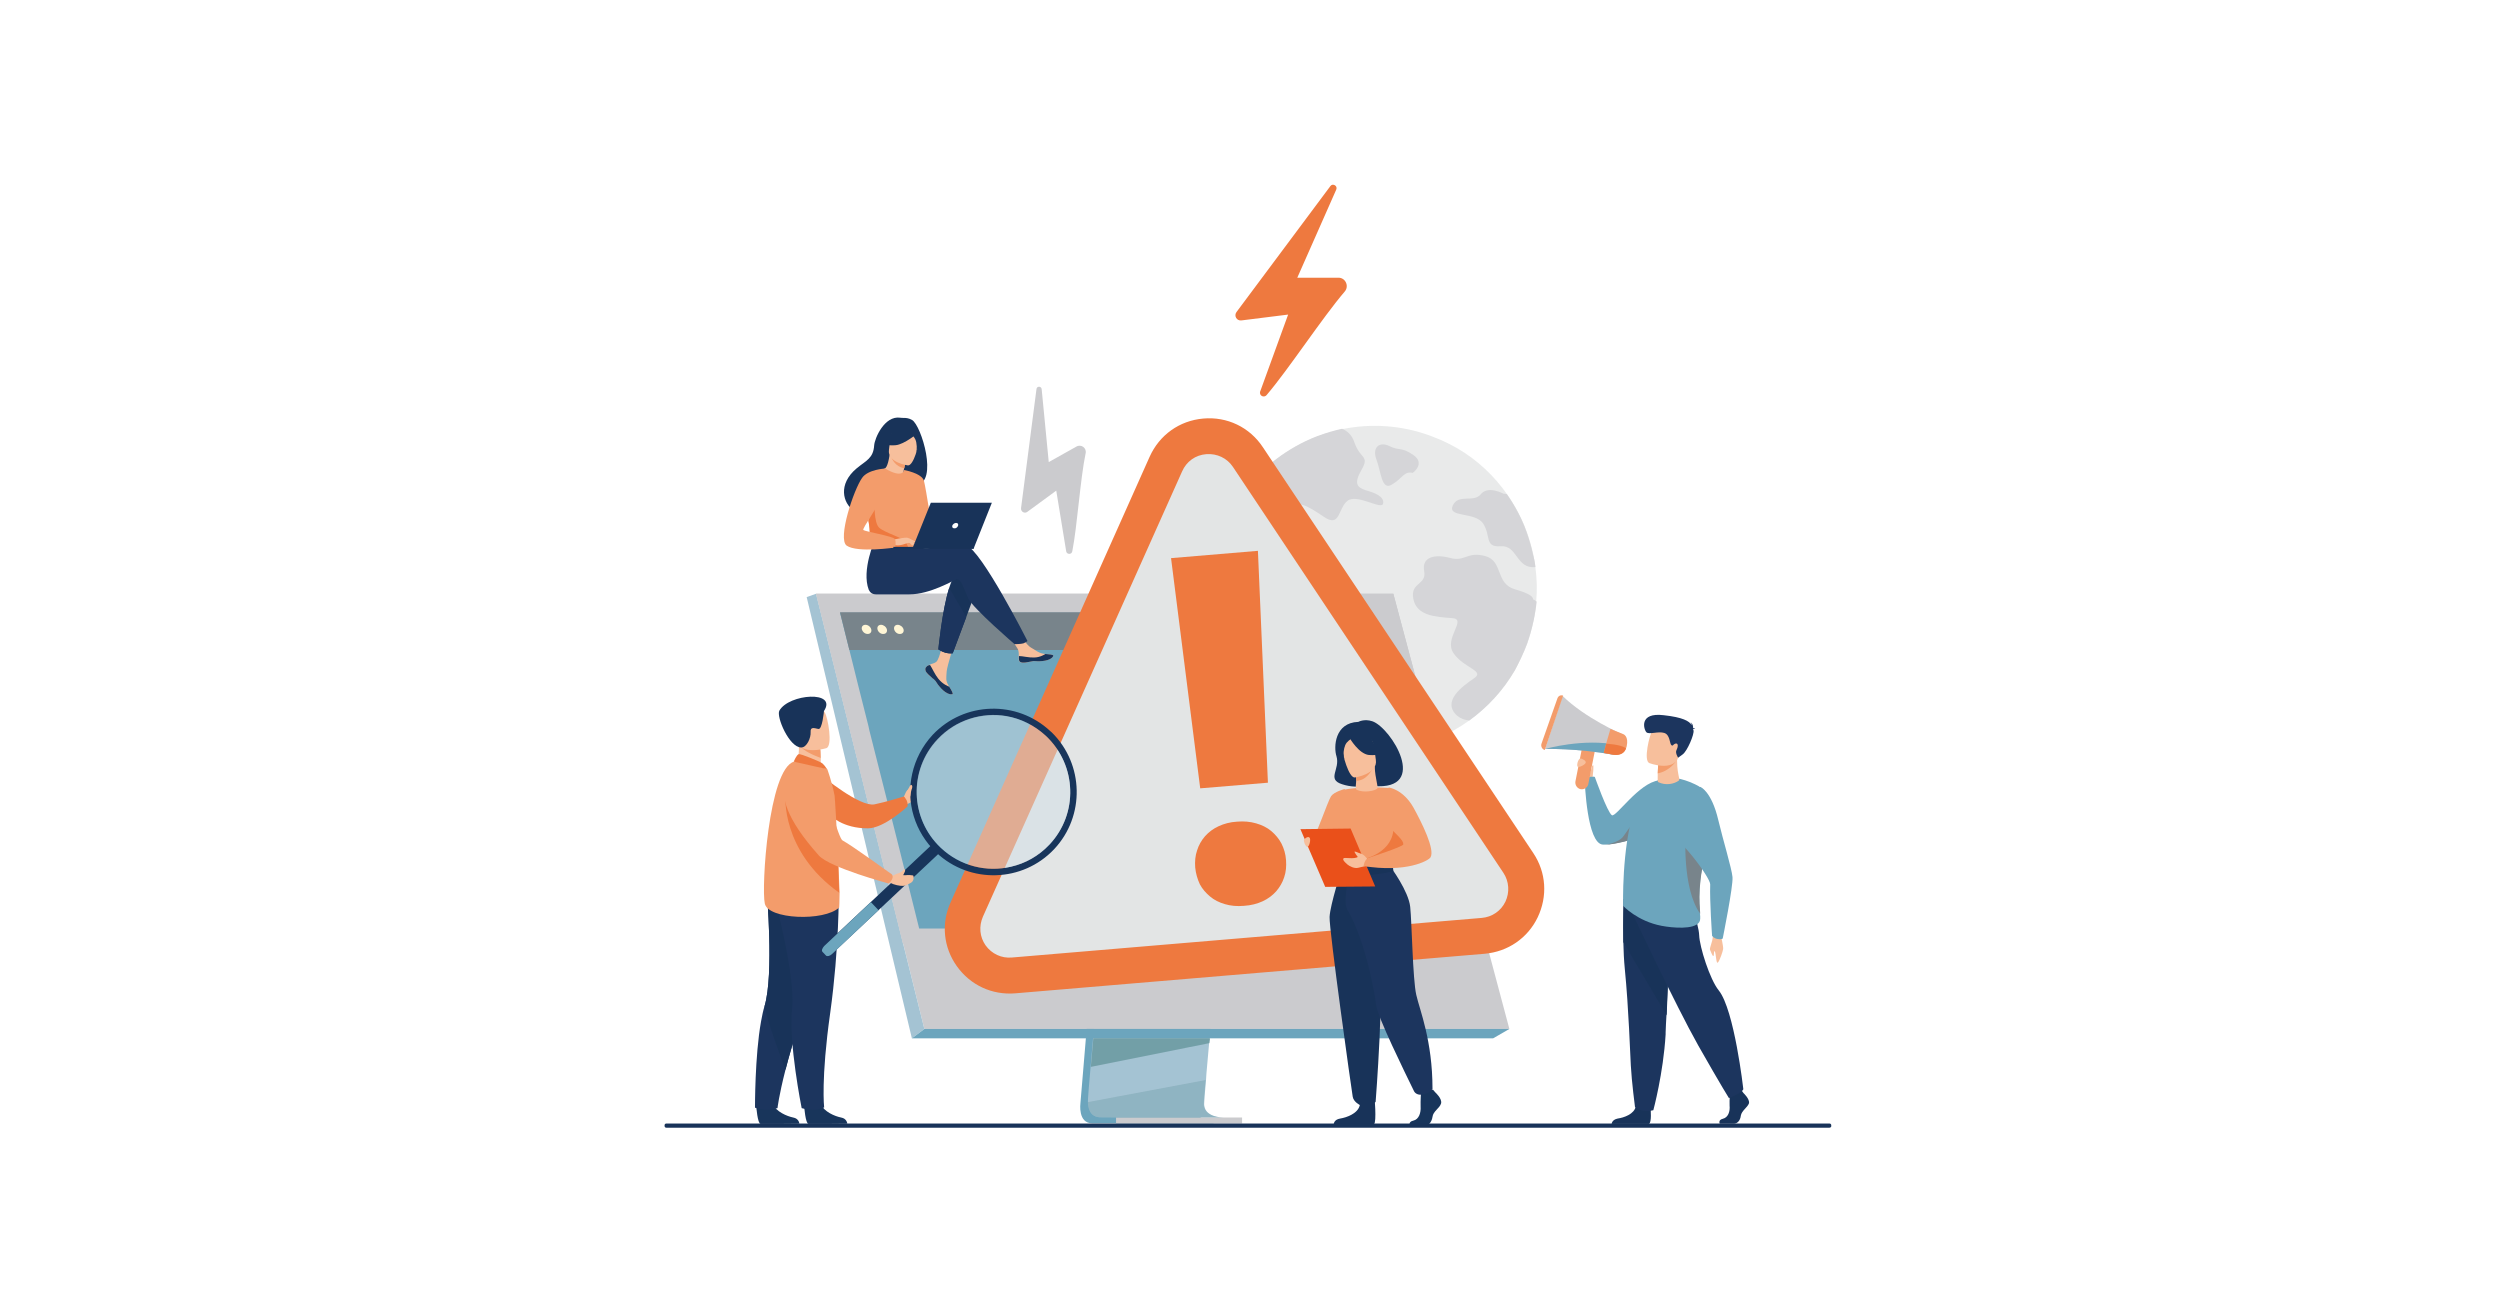 <?xml version="1.0" encoding="utf-8"?>
<!-- Generator: Adobe Illustrator 27.2.0, SVG Export Plug-In . SVG Version: 6.00 Build 0)  -->
<svg version="1.1" id="レイヤー_1" xmlns="http://www.w3.org/2000/svg" xmlns:xlink="http://www.w3.org/1999/xlink" x="0px"
	 y="0px" width="1200px" height="630px" viewBox="0 0 1200 630" style="enable-background:new 0 0 1200 630;" xml:space="preserve">
<style type="text/css">
	.st0{fill:#FFFFFF;}
	.st1{opacity:0.8;}
	.st2{fill:#E3E5E5;}
	.st3{fill:#CBCBCE;}
	.st4{fill:#F7BF9C;}
	.st5{fill:#6CA5BD;}
	.st6{fill:#183359;}
	.st7{fill:#1C355E;}
	.st8{fill:#78848B;}
	.st9{fill:#F39C6B;}
	.st10{fill:#EE793F;}
	.st11{fill:#A4C3D3;}
	.st12{fill:#729FA7;}
	.st13{opacity:0.4;fill:#729FA7;enable-background:new    ;}
	.st14{fill:#FFF6D6;}
	.st15{fill:#18355B;}
	.st16{opacity:0.5;}
	.st17{fill:#D1DFE8;}
	.st18{fill:#EA501A;}
</style>
<rect class="st0" width="1200" height="630"/>
<g>
	<g class="st1">
		<path class="st2" d="M733,309c-1.7,4.5-3.7,8.7-5.9,12.8c-5.6,9.6-13.1,17.7-21.8,24c-20.2,14.6-47,19.1-72.1,10
			c-29.9-10.9-49.2-38.2-51.2-68c-0.2-3.9-0.2-8,0.1-11.9c0.6-6.7,2-13.4,4.5-20c1.9-5.4,4.4-10.4,7.3-15l0.1-0.1
			c8.1-12.8,19.6-22.6,32.8-28.9c3.7-1.8,7.6-3.2,11.6-4.4c1.9-0.6,3.8-1,5.8-1.5c13.7-2.8,28.2-2,42.2,3.1c1.9,0.7,3.7,1.5,5.5,2.2
			c2.5,1.1,4.9,2.4,7.3,3.7c9.9,5.7,18,13.4,24.3,22.4l0,0c3.9,5.6,7.1,11.6,9.4,18c1.2,3.4,2.2,6.8,3,10.3c0.4,2.1,0.9,4.4,1.1,6.6
			c0.7,5.4,0.9,10.7,0.4,16.2C736.9,295.3,735.4,302.2,733,309z"/>
		<g>
			<path class="st3" d="M646.8,240.4c-4.6,3.6-3.4,13.1-11.3,7.7c-8-5.4-13-8.3-15.2-3.6c-2.2,4.7,4.8,7.3,2.9,12.4
				c-1.9,5.2-5.6,5.7-9.6,1.5c-4-4.3-4.1-8.3-10.5-8.1c-6.5,0.1-9.2-2.6-9-7.4c0-0.9,0-1.6-0.2-2.2l0.1-0.1
				c8.1-12.8,19.6-22.6,32.8-28.9c3.7-1.8,7.6-3.2,11.6-4.4c1.9-0.6,3.8-1,5.8-1.5c2.2,0.9,4.7,2.8,5.9,6.5
				c2.8,8.2,7.4,6.3,3.5,13.1c-3.9,6.8-2.2,8.5,1.9,9.9c4.3,1.2,9.1,3,8.4,6.4C663.2,245,651.3,236.8,646.8,240.4z"/>
			<path class="st3" d="M733,309c-1.7,4.5-3.7,8.7-5.9,12.8c-5.6,9.6-13.1,17.7-21.8,24c-2.1-0.1-4.1-0.8-5.8-2.2
				c-7.8-6.9,2.6-14.3,8-18c5.5-3.6-4.7-4.8-9.7-11.9c-5.2-7.1,6.8-16.6-0.8-17c-7.7-0.6-17-1-18.6-9.2c-1.6-8.2,6.5-6.5,5.2-13.4
				s5.3-8.2,12.4-6.3c7.2,2,8.1-3.2,16.9-0.9c8.8,2.4,4.7,13.3,14.4,16c9.7,2.7,8.5,4.8,8.5,4.8c0.7,0.2,1.3,0.6,1.8,1.1
				C736.9,295.3,735.4,302.2,733,309z"/>
			<path class="st3" d="M737,272.2c-9.3,1-8.6-10.6-16.6-10s-4.6-4.9-8.5-10.9c-3.9-5.8-17.2-2.7-14.6-8.6s10.1-1.2,13.5-5.5
				c3.5-4.3,10.9-0.2,10.9-0.2c0.4,0,1,0,1.6,0.2l0,0c3.9,5.6,7.1,11.6,9.4,18c1.2,3.4,2.2,6.8,3,10.3
				C736.3,267.7,736.8,270,737,272.2z"/>
			<path class="st3" d="M678.1,227c0,0,6.3-4.5,0.3-8.6c-5.9-4.1-6.6-1.8-11.5-4.3c-4.9-2.4-8.4,0.8-6.2,6.5
				c2.2,5.7,2.4,15.1,7.4,12C673.3,229.6,673.9,226,678.1,227z"/>
		</g>
	</g>
	<g>
		<path class="st4" d="M764.3,373.7c0,0,0.6-5.9-2.6-5.8c-3.1,0.2-3.9,1.7-3.6,2.8c0.3,1.1,3.4,4.9,3.4,4.9L764.3,373.7z"/>
		<path class="st5" d="M813.2,385.7c0,0-3.5,4-10.9,8.7c-0.7,0.4-1.5,0.9-2.2,1.3c-2.9,1.7-6.3,3.4-10.2,5c-0.4,0.2-0.9,0.3-1.5,0.6
			c-4.5,1.6-12.7,3.9-17.8,4.1c-0.4,0-0.9,0-1.2,0c-7.7-0.3-8.7-30.3-8.7-30.3s0.9-3,4.8-2.2c0,0,6,17,8.2,18.4
			c1.9,1.2,13-15.6,22.5-16.7C802.5,373.8,813.2,385.7,813.2,385.7z"/>
		<path class="st6" d="M792.3,532.2c0,0,0.6,6.6-0.8,7.3h-17.9c0,0,0-2,2.9-2.6c2.9-0.4,8-2.1,8.7-5.9
			C786.1,527.3,792.3,532.2,792.3,532.2z"/>
		<path class="st7" d="M779.2,452.2c0.1,4.4,0.3,8.7,0.7,12.8c1.9,19,2.6,42,2.9,46.5c0.4,7.7,2,19.9,2,19.9s3,2.9,8.8,1.5
			c0,0,4.8-17.7,5.9-36.4c0-0.3,0-0.6,0-0.9c0.1-2.5,0.2-5.3,0.4-8.3c0.9-20.4,1.9-50.6,1.9-50.6l-22.5-5.3
			C779.4,431.5,779,441.4,779.2,452.2z"/>
		<path class="st6" d="M779.2,452.2c5.7,9.9,16.6,27.9,20.8,35.2c0.9-20.4,1.9-50.6,1.9-50.6l-22.5-5.3
			C779.4,431.5,779,441.4,779.2,452.2z"/>
		<path class="st8" d="M788.3,401.4c-4.5,1.6-12.7,3.9-17.8,4.1c0.8-0.1,6.5-1.2,8.5-3.8c2.2-2.7,6-10.1,9.1-7.1
			C789.5,396.1,789.1,398.9,788.3,401.4z"/>
		<path class="st4" d="M826,448.9c0,0,1.3,5.5,1.1,6.7c-0.2,1.2-1.6,5.4-2.5,6.4c-0.9,1-0.9-4.5-1.5-5.3c-0.6-0.9-0.2,2-0.7,2.2
			c-0.4,0.2-1.2-2.2-1.6-3c-0.3-0.9,1.2-3.8,1.3-6C822.6,447.8,826,448.9,826,448.9z"/>
		<path class="st6" d="M836.9,524.7c0,0,3.1,2.9,2.6,4.9c-0.7,2-3.5,3.5-3.9,5.9c-0.3,2.6-1.9,3.9-3.4,3.9s-6.7,0-6.7,0
			s-1-1.8,1.5-2.4c2.5-0.6,3.5-3.5,3.2-6.3c-0.1-2.8,0.2-6.4,0.2-6.4l5.3-1.2L836.9,524.7z"/>
		<path class="st7" d="M783,437.2c0,0,21.1,45,32.2,64.7c11.2,19.7,14.7,25.2,14.7,25.2s6.4-2.6,6.9-4.3c0,0-4.3-38.1-11.8-47.4
			c-4.3-5.3-9.2-20.9-9.4-26.5c-0.2-5.5-5.2-18.7-5.2-18.7L783,437.2z"/>
		<path class="st5" d="M779.1,434.8c0,0,6.8,7.4,18.5,9.6c5.2,1,15.5,1.9,18-1.7c0.6-0.9,0.6-2.1,0.4-4.1c-0.3-5.2-1.7-15,4.1-34.9
			c0.6-1.9,0.9-3.6,1.1-5.4c1.2-10.2,1.1-17.9-7.7-21.9c-13.2-6.2-18.7-1.1-18.7-1.1s-7.1,3.2-10.3,12.9
			C778.3,407.4,779.1,434.8,779.1,434.8z"/>
		<path class="st4" d="M805.8,374.7c-2.2,1.6-6.2,2.5-9.9,0.7c-0.3-0.1-0.2-2.1-0.2-4c0.1-1.9,0.2-3.8,0.2-3.8l4.7-3.1l4.5-2.9
			C804.5,371.5,806.8,374,805.8,374.7z"/>
		<path class="st9" d="M804.3,365.6c0,0-3,4.6-8.6,5.6c0.1-1.9,0.2-4,0.2-4l4.7-2.9L804.3,365.6z"/>
		<path class="st4" d="M791.7,366.3c0,0,11.4,4.3,13.9-2.8c2.6-7.1,5.7-11.2-1.5-14.2c-7.2-3-9.5-0.8-11,1.3
			C791.8,352.7,788.7,365.1,791.7,366.3z"/>
		<path class="st7" d="M812.7,350c0.1-0.1,0.4-0.1,1-0.1c0,0-0.3-0.3-1-0.4c0-0.8-0.1-2.2-1.3-2.8c0,0,0.7,0.6,0.6,1.3
			c-1.2-1.9-4.3-3.7-13.4-4.7c-12.1-1.5-9.6,6.9-8.3,8.2c1.3,1.2,5.7-0.6,8.5,0.3c2.8,0.8,2.6,5,3.4,5.8c0.9,0.8,0.7-0.3,2.1-0.7
			c1.5-0.3,1.1,1.9,0.4,3.2c-0.7,1.3,0.8,3.6,0.8,3.6s0,0,2.2-1.6c2.2-1.6,5.6-9.6,5.2-11.5C812.8,350.4,812.7,350.3,812.7,350z"/>
		<path class="st8" d="M816.1,438.6c-0.3-5.2-1.7-15,4.1-34.9c0.6-1.9,0.9-3.6,1.1-5.4l0,0c-4.4-1.5-12.2,1.8-12.2,1.8
			S807.3,426.4,816.1,438.6z"/>
		<path class="st5" d="M816.1,377.7c0,0,5.4,1.9,8.7,16c2.2,9.3,6.4,23,6.8,27.3c0.4,4.3-4.7,29.5-4.7,29.5s-0.8,0.6-2.6,0.2
			c-1.7-0.3-2.5-1.5-2.5-1.5s-1.2-16.8-0.9-24.7c0.1-3.2-15.2-24.1-23.5-26.8C794.1,396.6,816.1,377.7,816.1,377.7z"/>
		<path class="st3" d="M741.6,359.5c0,0,15.3-0.4,33.1,2.8l1.9-4.7l2-5.2c0,0-17.8-7.7-28.6-18.4L741.6,359.5z"/>
		<path class="st9" d="M750.3,333.9l-8.8,26.1l0,0c-1.3-0.3-2-1.8-1.6-3l7.7-21.9C748.1,333.9,749.3,333.5,750.3,333.9L750.3,333.9z
			"/>
		<path class="st9" d="M758.7,378.8L758.7,378.8c1.7,0.3,3.4-0.8,3.7-2.5l3-15.2c0.3-1.7-0.8-3.4-2.5-3.7l0,0
			c-1.7-0.3-3.4,0.8-3.7,2.5l-3,15.2C755.9,376.8,757.1,378.5,758.7,378.8z"/>
		<path class="st5" d="M741.6,359.5c0,0,15.3-0.4,33.1,2.8l1.9-4.7C760,354.2,741.6,359.5,741.6,359.5z"/>
		<path class="st9" d="M769.8,361.4l4.8,0.9c-0.1,0,4.5,0.9,5.9-3.1c0.1-0.2,0.2-0.6,0.3-0.9c1.1-5-1.6-5.9-1.6-5.9l-6.2-2.5l-2,6.9
			l0,0L769.8,361.4z"/>
		<path class="st10" d="M769.8,361.4l4.8,0.9c-0.1,0,4.5,0.9,5.9-3.1c-2.7-2-9.5-2.2-9.5-2.2l0,0L769.8,361.4z"/>
		<path class="st4" d="M759.2,364.2c0,0,2.4,0.9,1.9,2c-0.4,1-3.5,2.5-3.9,1.7C756.7,367,757.7,363.3,759.2,364.2z"/>
		<path class="st4" d="M764.4,372.8c0,0,0.4-2.4,0.4-3.5s0.1-2-0.1-2s-0.4,0.2-0.6,0.6c-0.1,0.3-0.6,2.6-0.6,2.6l0.2,2.1
			L764.4,372.8z"/>
	</g>
	<g>
		<path class="st5" d="M531.9,371.2l-13.3,158.4c0,0-1.3,9.6,5.7,9.6c11.8,0,58.5,0,58.5,0s-8.8-2-8.7-6.5
			c0.1-5.3,15.6-163,15.6-163L531.9,371.2z"/>
		<path class="st11" d="M587.1,536.4c-2.4,0-47.5,0.1-59-0.1c-5-0.1-5.8-4.5-5.9-7.3c0-1.3,0.1-2.4,0.1-2.4l0.3-4.1l0.9-10.5
			l0.8-9.3l1-11.9l0.9-10.1l9.5-112.5l57.7-1.5c0,0-6.5,66-11.1,114.1c-0.6,5.4-1,10.5-1.5,15.2c-0.1,1.6-0.3,3-0.4,4.5
			c-0.4,4.6-0.8,8.7-1.1,12.4c-0.2,1.9-0.3,3.7-0.4,5.4c-0.6,6.5-0.9,10.6-0.9,11.4c0,0.4,0,0.9,0.1,1.2
			C578.9,536.2,586.3,536.4,587.1,536.4z"/>
		<polygon class="st3" points="391.7,285 424.1,415.3 428.6,433.2 443.7,493.9 724.5,493.9 668.8,285 		"/>
		<polygon class="st11" points="391.7,285 387.2,286.6 437.7,498.4 443.7,493.9 		"/>
		<polygon class="st5" points="437.7,498.4 716.7,498.4 724.5,493.9 443.7,493.9 		"/>
		<rect x="535.7" y="536.4" class="st3" width="60.5" height="2.9"/>
		<polygon class="st12" points="580.8,498.4 580.5,500.7 523.6,512.1 524.4,502.9 524.8,498.4 		"/>
		<path class="st13" d="M587.1,536.4c-2.4,0-47.5,0.1-59-0.1c-5-0.1-5.8-4.5-5.9-7.3l56.5-10.6c-0.6,6.5-0.9,10.6-0.9,11.4
			c0,0.4,0,0.9,0.1,1.2C578.9,536.2,586.3,536.4,587.1,536.4z"/>
		<polygon class="st3" points="391.7,285 668.8,285 713.7,453 433.4,453 		"/>
		<polygon class="st5" points="700.6,445.7 441.2,445.7 432,408.7 428.4,394.4 426.9,388.6 417.3,350.6 416.9,348.7 411.8,328.5 
			409.6,319.6 407.7,312 403.2,294.1 658.8,294.1 663.8,312 665.9,319.6 668.4,328.5 684.7,387.7 684.7,387.8 686.1,392.7 
			686.7,395.1 697.9,435.9 		"/>
		<polygon class="st8" points="663.8,312 407.7,312 403.2,293.9 658.8,293.9 		"/>
		<g>
			<path class="st14" d="M413.7,302.1c-0.3-1.2,0.4-2.2,1.7-2.2s2.5,1,2.8,2.2c0.3,1.2-0.4,2.2-1.7,2.2S414.1,303.4,413.7,302.1z"/>
			<path class="st14" d="M421.2,302.1c-0.3-1.2,0.4-2.2,1.7-2.2c1.2,0,2.5,1,2.8,2.2c0.3,1.2-0.4,2.2-1.7,2.2
				C422.8,304.4,421.5,303.4,421.2,302.1z"/>
			<path class="st14" d="M429.2,302.1c-0.3-1.2,0.4-2.2,1.7-2.2c1.2,0,2.5,1,2.8,2.2c0.3,1.2-0.4,2.2-1.7,2.2
				C430.8,304.4,429.5,303.4,429.2,302.1z"/>
		</g>
	</g>
	<path class="st10" d="M608,189.6c10.5-12.3,26.7-37.1,37.5-49.7c2.2-2.6,0.3-6.6-3-6.6h-19.8L641.4,91c0.8-1.8-1.7-3.2-2.8-1.7
		l-45.1,60.5c-1.3,1.8,0.1,4.3,2.4,4l22.4-2.8l-13.3,36.6C604,189.7,606.6,191.3,608,189.6z"/>
	<path class="st3" d="M514.7,264.6c2.4-12.1,3.8-34.6,6.4-47c0.6-2.6-2.2-4.6-4.5-3.2l-13.2,7.4l-3.4-35c-0.1-1.5-2.4-1.6-2.5,0
		l-7.4,57.1c-0.2,1.7,1.7,2.8,3,1.8l13.9-10.2l4.8,29.3C512.2,266.2,514.4,266.3,514.7,264.6z"/>
	<g>
		<path class="st2" d="M712,449.3l-225.4,19c-17.1,1.5-29.5-16-22.5-31.7l95.5-213.8c7.3-16.2,29.6-18.1,39.4-3.4l129.9,194.7
			C738.4,428.4,729.1,447.8,712,449.3z"/>
		<g>
			<path class="st10" d="M712.7,457.8l-225.4,19c-11.1,0.9-21.5-3.9-28-13s-7.6-20.6-3-30.7l95.5-213.8
				c4.7-10.5,14.3-17.4,25.8-18.4c11.4-1,22.2,4.1,28.6,13.8L736,409.5c6.2,9.3,6.9,20.7,2.1,30.8
				C733.3,450.3,723.8,456.8,712.7,457.8z M579,218c-5.2,0.4-9.5,3.5-11.6,8.3L471.8,440c-2,4.6-1.6,9.7,1.3,13.8
				c2.9,4,7.6,6.3,12.7,5.8l225.4-19c5-0.4,9.3-3.4,11.4-7.8c2.1-4.5,1.8-9.7-1-13.9L591.8,224.1C589,219.9,584.2,217.6,579,218z"/>
		</g>
		<g>
			<g>
				<path class="st10" d="M573.7,416.4c-0.2-2.9,0-5.6,0.9-8.2c0.8-2.6,2.1-4.8,3.8-6.8c1.8-2,3.9-3.6,6.5-4.8
					c2.6-1.2,5.5-2,8.8-2.2c3.4-0.3,6.4,0,9.2,0.8c2.8,0.8,5.3,2,7.3,3.7s3.7,3.7,4.9,6c1.2,2.4,2,5,2.2,8c0.2,2.9,0,5.6-0.9,8.2
					c-0.8,2.5-2.1,4.7-3.8,6.7c-1.8,2-3.9,3.6-6.5,4.8c-2.6,1.2-5.6,2-9,2.2c-3.4,0.3-6.4,0-9.1-0.8c-2.8-0.8-5.2-2-7.2-3.7
					c-2-1.7-3.7-3.6-4.9-5.9C574.8,422,574,419.4,573.7,416.4z M608.6,375.7l-32.5,2.7l-14-110.5l41.7-3.5L608.6,375.7z"/>
			</g>
		</g>
	</g>
	<g>
		<path class="st4" d="M433.8,382.5c0,0,0.7-1.6,1.1-2.4c0.4-0.8,2.5-2.9,2.8-2.5s1.7,3.8,1,4.8c-0.7,0.9,0,2.6-3.5,3.6L433.8,382.5
			z"/>
		<path class="st10" d="M394.6,372.4c0,0,18,15,25.1,13.7c5.5-1.1,14.2-3.8,14.2-3.8s2.2,2.1,1.7,4.8c0,0-11.1,10.4-18.9,10.5
			c-12.3,0.1-18.1-6.2-18.1-6.2L394.6,372.4z"/>
		<path class="st15" d="M363,531c0,0,0.6,8.4,2.1,8.5c0.2,0,8.3,0,8.3,0l10.3-0.1c0,0-0.1-2.5-3-3c-2.9-0.6-8.1-2.7-9.9-6.6
			C368.9,525.7,363,531,363,531z"/>
		<path class="st7" d="M362.4,531.7c0,0,3.1,1,5.6,1c2.7,0,5.2-0.8,5.2-0.8s0.6-5.7,3.8-18.3c1.7-6.6,4.1-15,7.6-25.5
			c9.5-29,12.4-46,12.7-47.6c0-0.1,0-0.1,0-0.1l0,0l-29.3-12.9c0,0,3.6,40-1,55.4c-0.7,2.1-1.2,4.7-1.7,7.4
			C362.3,506.9,362.4,531.7,362.4,531.7z"/>
		<path class="st6" d="M377,513.6c1.7-6.6,4.1-15,7.6-25.5c9.5-29,12.4-46,12.7-47.6v-0.1l-29.3-12.9c0,0,3.6,40-1,55.4
			C366.4,485,377,513.6,377,513.6z"/>
		<path class="st15" d="M386,531c0,0,0.6,8.4,2.1,8.5c0.2,0,8.3,0,8.3,0l10.3-0.1c0,0-0.1-2.5-3-3c-3-0.6-8.1-2.7-9.9-6.6
			C391.8,525.7,386,531,386,531z"/>
		<path class="st7" d="M402.6,428.4c0,0,0.3,26-4.1,57.8c-4.5,31.8-2.9,45.4-2.9,45.4s-3.1,1-4.4,1.1c-3.1,0.2-6.4-0.8-6.4-0.8
			s-6.4-31.8-4.6-47.8c1.8-15.9-8.8-54.6-8.8-54.6L402.6,428.4z"/>
		<path class="st4" d="M381.8,367.7l5.7,3.8l5.3-1.5c1-1.3,1.2-4,1.2-6.3c0-2.2-0.2-4.1-0.2-4.1l-7.7-3.4l-2.9-1.2
			c0,0,0.2,2.4,0.2,2.7C383.9,363.7,381.8,367.7,381.8,367.7z"/>
		<path class="st9" d="M402.8,435.6c-7.2,6.8-34.2,5.7-35.7-1.9c-1.7-7.6,1.8-64.5,14-68.1c2.6-0.8,16,3.6,16,3.6s2.1,5.6,3.5,12.7
			c0.2,1.3,1,15.9,1.7,29.6c0.2,6.4,0.6,12.5,0.7,17C402.9,432.7,402.9,435.5,402.8,435.6z"/>
		<path class="st9" d="M383.9,357.8c1.6,2.7,7.1,4.9,10,6c0-2.2-0.2-4.1-0.2-4.1l-7.7-3.4C384.3,356.2,383.3,356.5,383.9,357.8z"/>
		<path class="st4" d="M396.7,359.1c0,0-12.4,3.9-14.8-3.9s-5.5-12.5,2.4-15.3s10.3-0.3,11.6,2.1
			C397.4,344.4,399.8,357.9,396.7,359.1z"/>
		<path class="st6" d="M395.5,341.3c0,0-0.8,9.1-2.7,8.6c-1.9-0.4-3.9-1.2-3.7,1.5c0.2,2.7-1.8,7.4-4.5,7.4
			c-5.8,0-12.1-14.9-10.5-17.7C378.7,333,402.1,331.3,395.5,341.3z"/>
		<path class="st10" d="M393.7,365.8c-0.1-0.1-9.3-4.1-10.3-3.8c-1.1,0.3-2.4,3.6-2.4,3.6l16,3.6
			C396.9,369.3,395.7,366.7,393.7,365.8z"/>
		<g>
			<path class="st15" d="M450.3,410l-51.1,48c-1,0.9-2.2,1.2-2.8,0.7l-1.7-1.8c-0.6-0.6-0.1-1.8,0.8-2.8l51.1-48
				c1-0.9,2.2-1.2,2.8-0.7l1.7,1.8C451.7,407.8,451.4,409.1,450.3,410z"/>
			<path class="st5" d="M421.7,436.9L399.3,458c-1,0.9-2.2,1.2-2.8,0.7l-1.7-1.8c-0.6-0.6-0.1-1.8,0.8-2.8L418,433L421.7,436.9z"/>
			<path class="st15" d="M438.6,391.8c2,6.5,5.6,12.5,10.9,17.5c16.1,15.1,41.4,14.3,56.5-1.7c14.9-15.9,14.3-40.8-1.1-56
				c-0.2-0.2-0.4-0.4-0.7-0.6c-16.1-15.1-41.4-14.3-56.5,1.7C437.6,363.6,434.6,378.6,438.6,391.8z M450.1,354.9
				c8.8-9.4,21.4-13.1,33.1-11.1c6.8,1.2,13.4,4.4,18.9,9.5c14.8,14,15.6,37.3,1.6,52.1c-5.2,5.5-11.5,9-18.4,10.6
				c-11.6,2.8-24.4-0.2-33.8-9.1C436.8,393,436.1,369.8,450.1,354.9z"/>
			<g class="st16">
				<path class="st17" d="M503.8,405.4c-5.2,5.5-11.5,9-18.4,10.6c-11.6,2.8-24.4-0.2-33.8-9.1c-14.8-14-15.6-37.3-1.6-52.1
					c8.8-9.4,21.4-13.1,33.1-11.1c6.8,1.2,13.4,4.4,18.9,9.5C517,367.3,517.6,390.6,503.8,405.4z"/>
			</g>
		</g>
		<path class="st10" d="M402.8,428.5c-28.1-20-25.8-46.8-25.8-46.8c10.3,5.8,20.5,18.6,25.2,29.8C402.4,417.8,402.6,424,402.8,428.5
			z"/>
		<g>
			<path class="st4" d="M430.5,419.4c2-0.4,3.4-1.9,3.6-2.2c0,0,0.9,0.1-0.1,1.9c-0.1,0.1-0.2,0.6-0.4,0.8c-0.1,0.1,0,0.2,0.1,0.2
				c1.1,0.1,2.2-0.3,4.5,0.1c0.3,0.1,0.4,0.8,0.3,1.1c0,0.6,0,1.1-0.6,1.9c-0.3,0.4-1.3,1-3.6,1.9c-0.9,0.3-3.2,0.1-5.5-0.7
				l-1.8-0.8l0.6-3.4l0.4,0.1C428.8,420.5,429.7,419.6,430.5,419.4z"/>
			<path class="st9" d="M385.7,369.3c0,0-25.3,4.8,7.4,41.4c5.3,5.8,33.5,13.4,33.5,13.4s2.9-2.5,1.5-4.4c0,0-19.5-14.1-23.7-16.3
				c-1.9-1-7.5-22.5-10.6-27.8C390.6,370.4,385.7,369.3,385.7,369.3z"/>
		</g>
		<path class="st4" d="M434.4,383c0,0,0.8-1.6,1-2.5c0.1-0.8,1.2-3.2,1.7-3.7c0.2-0.2,0.8,0,0.8,0.8c0,0.3-0.1,0.9-0.4,1.6
			c-0.4,1.1-0.3,2.7-0.6,3.1C436.5,383.6,434.4,383,434.4,383z"/>
	</g>
	<g>
		<g>
			<path class="st4" d="M444.5,320.3c-0.4,0.4-0.4,1-0.2,1.7l0,0c0.4,1.1,1.7,2.4,3.2,3.5c0.2,0.1,0.3,0.3,0.6,0.4l0.1,0.1
				c0,0,0.1,0,0.1,0.1c1.5,1.3,0.9,1.6,3.4,4.3c2.9,3,4.8,3,5.5,2.8c0.4-0.2-0.4-1.8-1.6-3.6c0-0.1-0.1-0.2-0.1-0.2
				c-0.1-0.2-0.3-0.4-0.4-0.7c-1.2-2.1-0.9-3.1-0.7-6.4c0.2-2.6,4-14.6,4-14.6l-5.5-1c0,0-1.7,9.5-3.5,11c-1,0.8-2.1,0.8-3,1.3
				c-0.1,0-0.1,0.1-0.2,0.1C445.4,319.4,444.9,319.7,444.5,320.3z"/>
			<path class="st6" d="M444.5,320.3c-0.4,0.4-0.4,1-0.2,1.7l0,0c0.4,1.1,1.8,2.2,3.2,3.5c0.2,0.1,0.3,0.3,0.6,0.4l0.1,0.1
				c0,0,0.1,0,0.1,0.1c1.5,1.3,0.9,1.6,3.4,4.3c2.9,3,4.8,3,5.5,2.8c0.4-0.2-0.4-1.8-1.6-3.6c-0.6-0.2-3.1-1.2-5.2-3.8
				c-1.7-2.1-2.8-4.8-3.9-6.5c-0.1,0-0.2,0-0.3-0.1C445.4,319.4,444.9,319.7,444.5,320.3z"/>
			<path class="st4" d="M489,316.8c0.3,1.7,2.8,1.5,5.5,0.8c2.7-0.7,2,0.1,5.9-0.3s5-1.9,5.2-2.5c0.1-0.6-1.8-0.7-3.8-0.9
				c-0.2,0-0.6-0.1-0.8-0.1c-2.4-0.3-4-1.8-6.2-3c-2-1.1-4.9-5.9-4.9-5.9l-5.3,0.4c0,0,2.8,4.3,3.8,6c0.7,1.1,0.6,2.5,0.6,3.6
				C489,315.6,488.9,316.2,489,316.8z"/>
			<path class="st6" d="M494.5,317.6c2.7-0.7,2,0.1,5.9-0.3s5-1.9,5.2-2.5c0.1-0.6-1.8-0.7-3.8-0.9l0,0c0,0-2.4,1.7-5.5,1.7
				c-2.6,0.1-5.4-0.7-7.2-0.7c0,0.6-0.1,1.2,0,1.8C489.3,318.5,491.8,318.2,494.5,317.6z"/>
			<path class="st6" d="M468.7,282.9l-4.9,13.3l-6.5,17.4c0,0-1.8,0.2-3.5-0.3c-1.6-0.4-3.4-1.6-3.4-1.6s1.8-18.7,5.2-29.5
				c0.9-2.8,1.8-4.9,2.9-6.3C463.8,269.9,468.7,282.9,468.7,282.9z"/>
			<path class="st7" d="M463.7,261.7c-2.8-0.9-10.2,0-18.1,1.5c-2.2,0.4-4.5-0.6-5.6-2.6l0,0l-20-1.6c0,0-6.6,14.7-3,24.1
				c0.6,1.3,1.7,2.2,3.5,2.2l0,0c0,0,12.1,0,16,0c10,0,21.2-6.8,22.6-7.2c2.4-0.4,3.4,4.3,5.7,9.2c2.4,4.9,22.2,21.9,22.2,21.9
				s3,0,4.3-0.4c1.3-0.6,1.9-1.1,1.9-1.1S471.1,264,463.7,261.7z"/>
			<path class="st6" d="M437.8,201.6c-1.5-0.9-2.9-1-3.8-1c-0.7,0-1.2,0-1.9-0.1c-7.6-1.1-12.3,10-12.5,13.3
				c-0.4,6.2-3.8,7.2-8.4,11c-9.2,7.7-6.5,16.8-1.5,20.2c3,2,8.4,0,8.4,0c0.1,0,14.6-8.1,21.7-12.1
				C450.6,231.5,442.2,204.1,437.8,201.6z"/>
			<path class="st4" d="M433.8,229.6c0,0-3.5,1.2-5.9,0.2c-2.2-1-3.9-4.7-3.9-4.7c1,0,2.1-0.9,3-6.7l0.4,0.1l7.3,2.6
				c0,0-0.6,2.4-0.9,4.6C433.6,227.5,433.4,229.3,433.8,229.6z"/>
			<path class="st9" d="M434.8,221.2c0,0-0.3,1.2-0.7,3.6c-4.1-0.8-5.9-3.9-6.6-6.3L434.8,221.2z"/>
			<path class="st4" d="M435.8,223.4c0,0-10-1.3-9.1-7.5s0.2-10.5,6.7-10c6.4,0.6,7.3,3.1,7.5,5.3
				C441.2,213.4,438.5,223.6,435.8,223.4z"/>
			<path class="st6" d="M440.6,207.8c0,0-6.4,5.5-10.7,5.9c-4.4,0.4-5.9-0.9-5.9-0.9s2.6-2.1,4.1-5.6c0.4-1,1.5-1.7,2.5-1.8
				C433.6,205.3,439.5,205.1,440.6,207.8z"/>
			<path class="st6" d="M436.6,207.4c0,0,2.1,2,2.8,3.6c0.7,1.5,0.9,5,0.3,6.4c0,0,3.4-6.5,1.5-9.6
				C439.1,204.5,436.6,207.4,436.6,207.4z"/>
			<path class="st9" d="M442.2,244.2c-0.3,20.2-0.1,15.9-2.2,17.8c-0.6,0.4-2,0.8-4,0.9c-6.2,0.4-17-0.6-17.5-1.8
				c-1.5-3.9-0.4-5.2-1.6-11.2c-0.1-0.7-0.2-1.3-0.4-2.1c-1-4.1-1.9-5.6,1.6-12.2c3.2-6,6.5-11,6.8-10.7c8.4,5,9.1,0.8,9.1,0.8
				S442.4,234.4,442.2,244.2z"/>
			<path class="st7" d="M463.8,296.2l-6.5,17.4c0,0-1.8,0.2-3.5-0.3c-1.6-0.4-3.4-1.6-3.4-1.6s1.8-18.7,5.2-29.5L463.8,296.2z"/>
			<path class="st9" d="M433.9,225.6c0,0,8.6,1.5,9.6,5.2s4.4,26.3,4.4,26.3s-2.5,2.4-4.5,0.3c-2-2-6.4-21.2-6.4-21.2L433.9,225.6z"
				/>
			<path class="st10" d="M435.9,262.9c-6.2,0.4-17-0.6-17.5-1.8c-1.5-3.9-0.4-5.2-1.6-11.2l3-8.4c0,0-0.4,9.3,2.2,11.8
				c2.8,2.5,11.3,4.7,12.7,6.8C435.3,261.1,435.8,262.1,435.9,262.9z"/>
			<path class="st4" d="M428.8,259c0,0,6-1.3,7.1-0.8c1,0.6,3.4,2.5,3.7,3.2c0.3,0.7-2.2-0.6-3-0.8c-0.6-0.1-1.9,0.3-2.6,0.6
				c-2.9,1-4.6,0.4-4.6,0.4L428.8,259z"/>
			<path class="st9" d="M424.8,224.9c0,0-8.2,0.4-11,4.5c-4,5.6-11.9,29.2-7.4,32.5c5.2,3.6,23.3,0.9,23.3,0.9s0.6-2.8-0.2-4.1
				c-0.8-1.3-14.4-3.6-15.1-4.3c-0.7-0.7,7.8-12.3,7.8-14.2C422.1,238.3,424.8,224.9,424.8,224.9z"/>
			<path class="st4" d="M436.2,259.9c0,0,1.2,1.7,1.7,1.8c0.4,0.2,0.7,0.1,0.7,0.1l-0.9-1.6L436.2,259.9z"/>
			<path class="st4" d="M435.9,258.2l3.7,1.8c0,0-0.1,0.2-0.6,0.2s-1.6-0.4-1.6-0.4L435.9,258.2z"/>
		</g>
		<polygon class="st6" points="467.6,262.5 428.8,262.5 428.8,263.3 467.3,263.4 		"/>
		<polygon class="st6" points="437.9,263.4 467.3,263.4 476.1,241.3 446.8,241.3 		"/>
		<path class="st0" d="M459.9,252.3c0.2-0.8-0.2-1.3-1-1.3c-0.8,0-1.6,0.7-1.8,1.3c-0.2,0.8,0.2,1.3,1,1.3
			C458.9,253.7,459.6,253.1,459.9,252.3z"/>
	</g>
	<g>
		<path class="st6" d="M658.7,346.2c-3.9-1.3-6.7,0.3-6.7,0.3c-11.4,0.4-11.9,12.1-10.5,16.5c1.9,6.2-4.8,11,2.6,13.4
			c8.5,2.9,15.7-0.6,15.2,0.9C686.4,379.5,667.7,349.2,658.7,346.2z"/>
		<path class="st9" d="M646.9,403c0,0-1.1,2.1-3,4.6c-2.4,2.9-14.8-4-13.8-4.6c1.1-0.6,7.3-18.5,8.8-20.8c1.5-2.2,6.6-3.5,6.6-3.5
			L646.9,403z"/>
		<path class="st15" d="M688.9,524.3c0,0,3.5,3.1,2.8,5.4s-3.8,3.7-4.1,6.4c-0.4,2.7-2.1,4.3-3.6,4.3s-7.2,0-7.2,0s-1.1-1.9,1.6-2.5
			s3.7-3.8,3.5-6.7c-0.1-2.9,0.2-6.9,0.2-6.9l5.7-1.3L688.9,524.3z"/>
		<path class="st6" d="M659.7,525.6c0,0,1.2,13.2-0.2,14h-19.3c0,0,0-2.2,3.1-2.7s8.5-2.4,9.4-6.4
			C653.7,526.5,659.7,525.6,659.7,525.6z"/>
		<path class="st9" d="M674.6,394.1c0,0,0.3,4,0,9c-0.2,3.2-3.5,7.5-3.9,8.6c-1.1,2.7-2.5,3.1-2.5,3.1l-10.1,2.5l-3.6,0.9l-11.2-3.4
			c0,0-5.2-14.2-3-22.3c2-8.1,5.2-13.5,5.2-13.5s7.6-1.7,21.1-0.8L674.6,394.1z"/>
		<path class="st10" d="M675.5,403.1c-0.2,3.2-4.4,7.4-4.9,8.5c-1.1,2.7-2.5,3.1-2.5,3.1l-10.1,2.5l-1.8-5.3c0,0,14.8-3.9,12.4-17.6
			L675.5,403.1z"/>
		<path class="st6" d="M644.1,416.9c0,0-5.6,17.2-5.9,23.2c-0.3,5.9,10.6,83.6,11.1,86.3c0.4,2.6,3.6,4.1,3.6,4.1s1.5,0.9,3.6,0.2
			c2.9-0.8,3.8-1.8,3.8-1.8s4.4-55.4,1.7-75.2c-2.7-19.8-2.7-37-2.7-37h-15.1V416.9z"/>
		<path class="st7" d="M667.6,416.3c0,0,8.5,11.4,9.3,19c0.8,7.7,1.2,34.7,2.9,42.2c1.7,7.5,7.8,21.9,7.8,45.2c0,0-0.7,1.3-2.6,2
			c-0.7,0.2-1.5,0.4-2.4,0.7c-1.7,0.3-3.4-0.4-4-1.9c-4.1-8.4-17.5-35.6-18.1-41.2c-0.4-4-4.7-30.3-13.9-45.9
			c-2.2-3.7,1.3-18.5,1.3-18.5L667.6,416.3z"/>
		<path class="st6" d="M643.2,414.2c0,0,2.2,1.8,6.6,1.9c5.3,0.1,18.4-1.3,18.4-1.3s0.6,1.7,0.6,3.4c0,0-16,4-25.3,0.6
			C643.5,418.6,642.3,416.3,643.2,414.2z"/>
		<g>
			<path class="st0" d="M648.5,420.6c-1.3,0-2.5-1.2-2.5-2.7s1.1-2.7,2.5-2.7s2.5,1.2,2.5,2.7C651,419.4,649.9,420.6,648.5,420.6z
				 M648.5,415.9c-0.9,0-1.6,0.9-1.6,1.9c0,1.1,0.7,1.9,1.6,1.9c0.9,0,1.6-0.9,1.6-1.9C650.2,416.8,649.4,415.9,648.5,415.9z"/>
		</g>
		<polygon class="st18" points="660.1,425.5 636.1,425.7 624.2,398 648.3,397.7 		"/>
		<path class="st4" d="M656.9,413l-1.8-2.1c0,0-1.2-1.1-2-1.2c-0.9-0.2-2.7-1.2-2.9-0.9c-0.2,0.3,1.5,2.5,1.5,2.5h0.1
			c-1.8,1.3-6.4,0.1-6.9,0.7c-0.7,0.7,0.9,2.1,1.8,2.9c0.9,0.8,3.4,2.2,5.4,1.6c1.5-0.4,3.7-0.9,3.7-0.9L656.9,413z"/>
		<path class="st4" d="M626,402.9c0,0,1.6-1.7,2.5-0.9c1,0.8-0.2,4.9-1.1,4.5C626.4,406,625.5,403.3,626,402.9z"/>
		<path class="st9" d="M666.6,378c0,0,6.9,0.8,11.9,9.7c3.9,7.1,10.5,20.2,8.1,23.9c-1.1,1.6-11.6,7.4-32.1,4.1c0,0,0.3-2.6,2-3.8
			c0,0,17.1-5.5,17.1-6.6c0-2.1-2.4-3.9-11.9-13.4C659,389.2,666.6,378,666.6,378z"/>
		<path class="st4" d="M661.2,378.4c0.2-0.3-0.1-1.3-0.4-3.2c-0.3-1.7-0.9-4.4-0.9-7.3l-0.6,0.1l-8.5,1.5c0,0,0.2,2.2,0.2,4.5l0,0
			c0,1.9-0.6,4.7,0.1,5C654.4,380.8,660.3,379.6,661.2,378.4z"/>
		<path class="st9" d="M650.8,369.4c0,0,0.2,3.2,0.2,5.4c4.8-0.1,7.3-4.7,8.4-6.8L650.8,369.4z"/>
		<path class="st4" d="M650.3,373.2c0,0,11.2-1.6,10.1-8.5c-1.1-6.9-0.4-11.9-7.6-11.1c-7.2,0.7-8.2,3.6-8.4,6
			C644.3,361.9,647.4,373.4,650.3,373.2z"/>
		<path class="st6" d="M647.8,354.2c0,0,4.4,7.7,9.3,8.2c4.9,0.4,6.7-1.1,6.7-1.1s-4-2.2-5.6-7.2
			C658.1,354.1,649.4,349.9,647.8,354.2z"/>
		<path class="st6" d="M648.5,354.7c0,0-2.1,1.2-2.8,3c-0.7,1.8-1.1,4-0.4,6.6c0,0-3.1-5.2-1.1-8.7
			C646.4,351.8,648.5,354.7,648.5,354.7z"/>
	</g>
	<path class="st6" d="M878.1,541.3H319.8c-0.4,0-0.8-0.3-0.8-0.8v-0.4c0-0.4,0.3-0.8,0.8-0.8h558.4c0.4,0,0.8,0.3,0.8,0.8v0.6
		C878.9,541,878.6,541.3,878.1,541.3z"/>
</g>
</svg>
